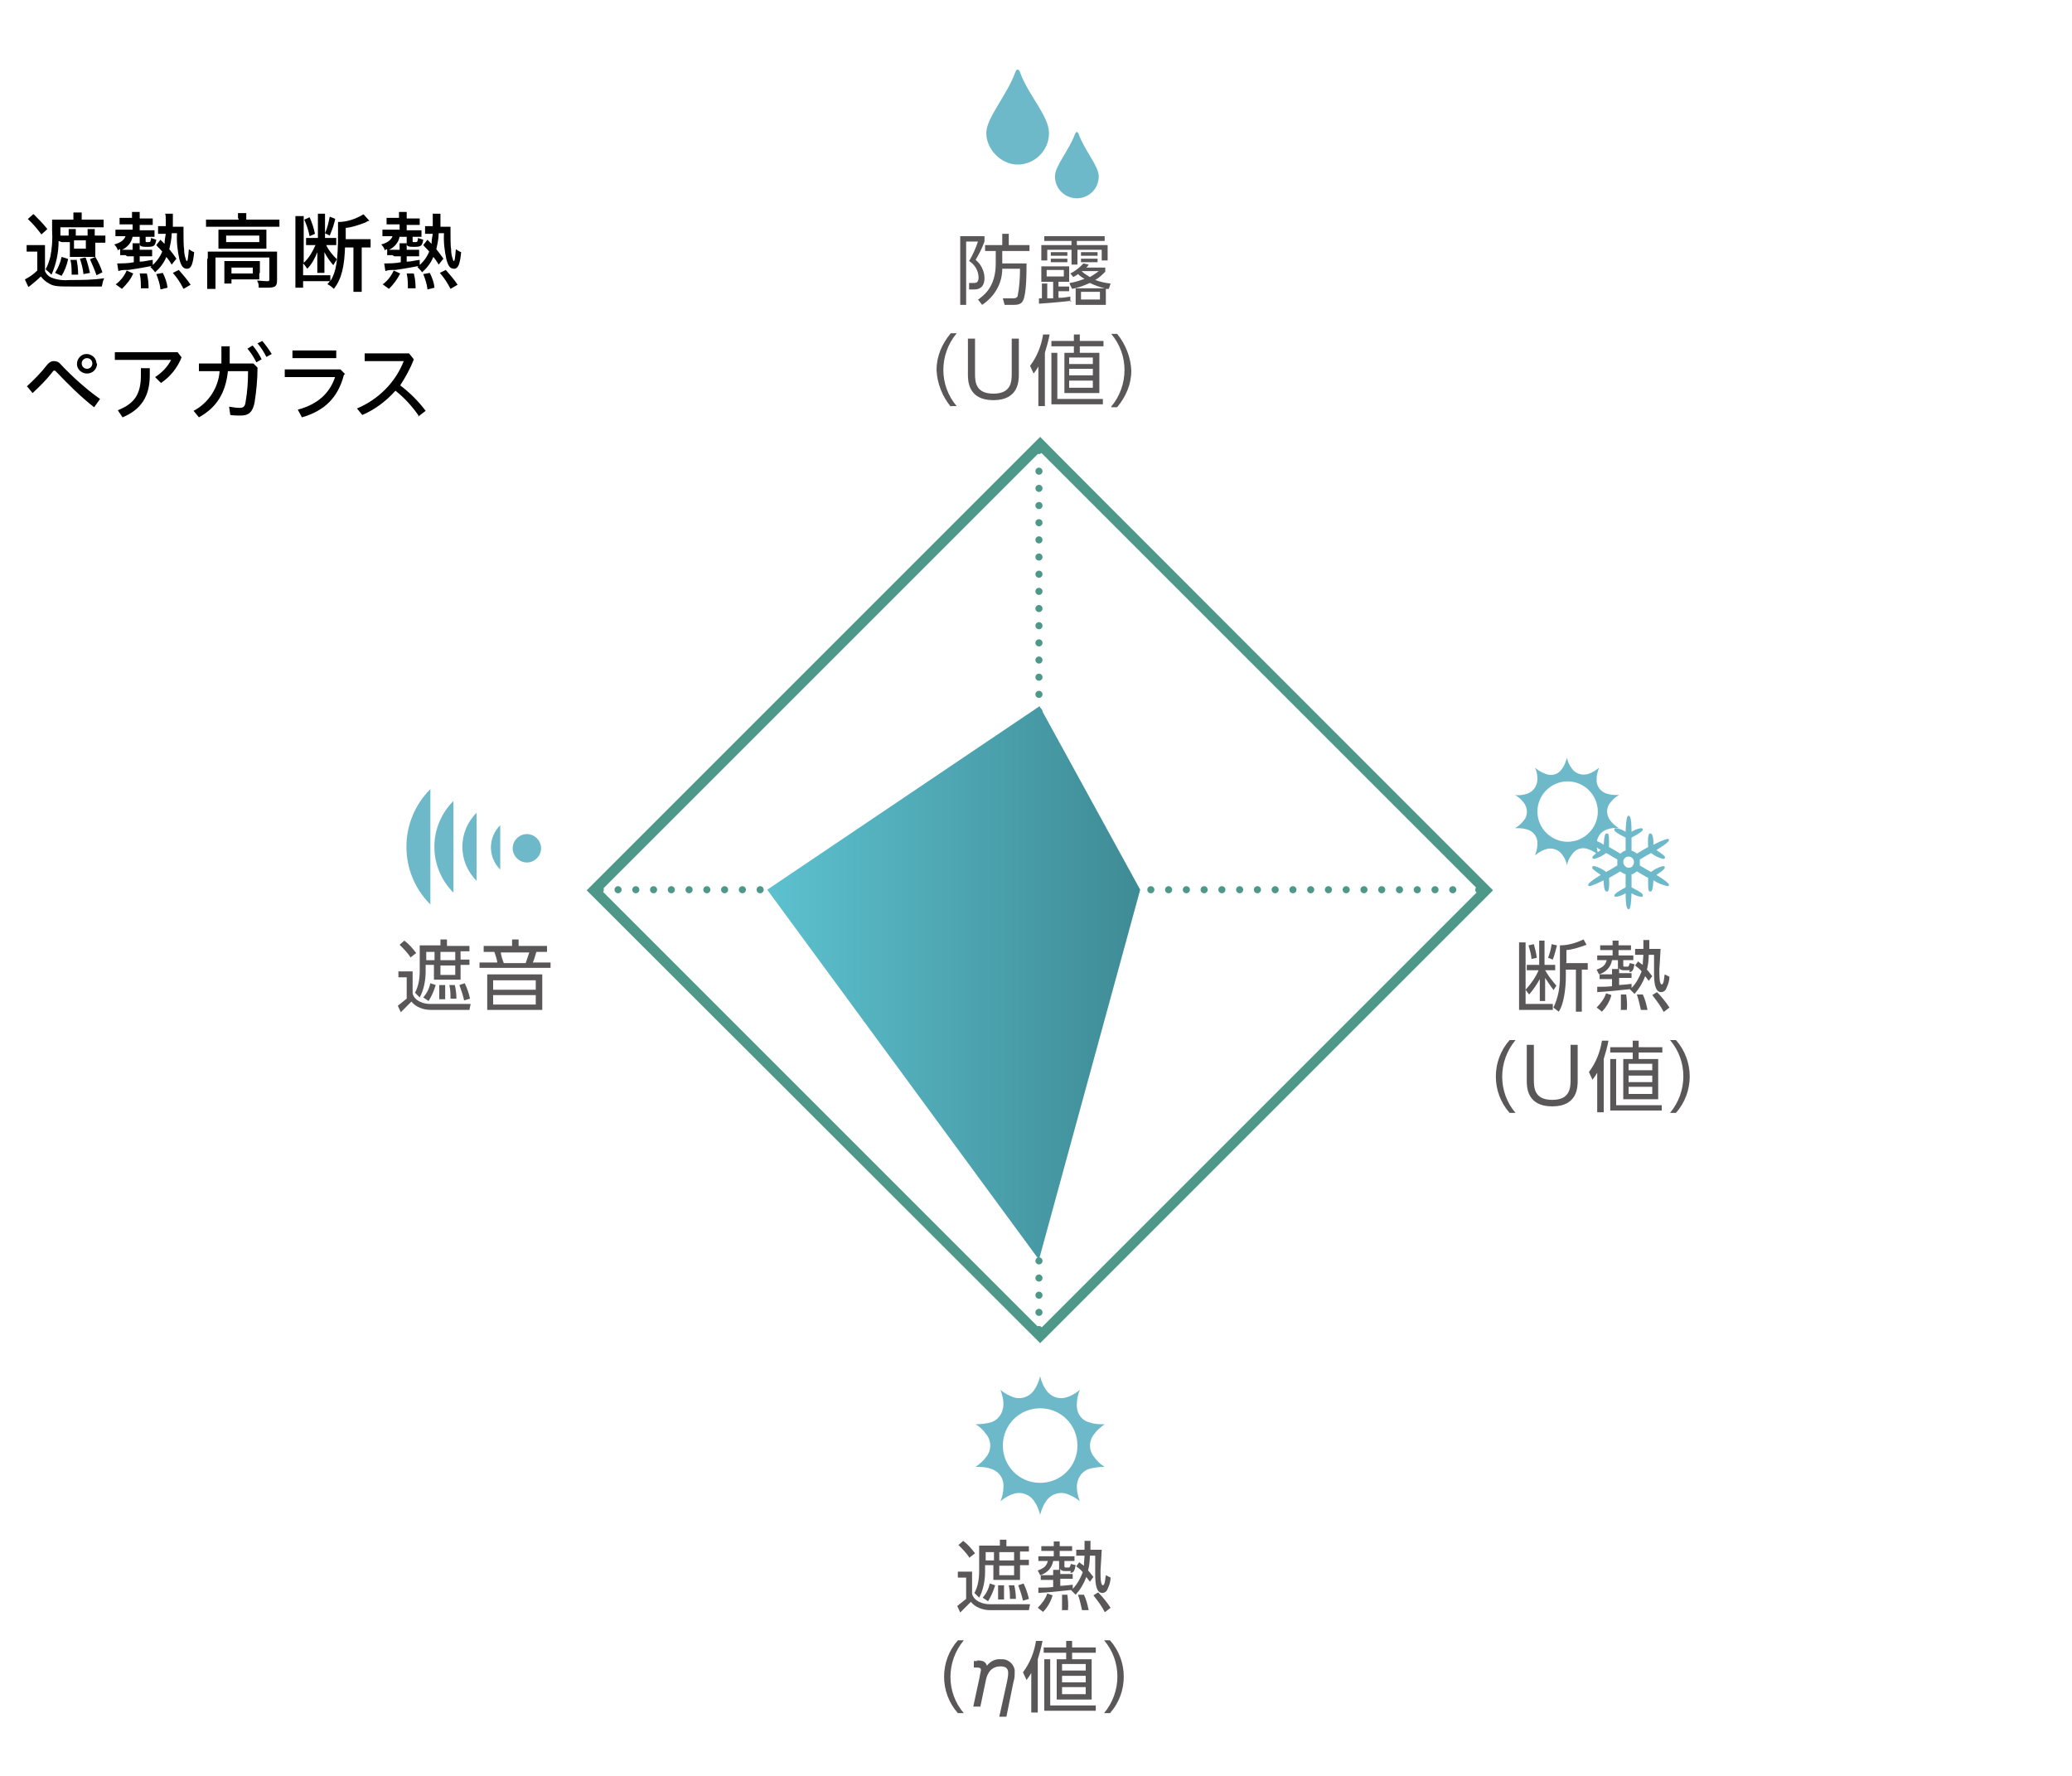 <?xml version="1.0" encoding="UTF-8"?>
<svg xmlns="http://www.w3.org/2000/svg" xmlns:xlink="http://www.w3.org/1999/xlink" version="1.1" viewBox="0 0 350 300">
  <defs>
    <style>
      .cls-1, .cls-2, .cls-3, .cls-4, .cls-5 {
        fill: none;
      }

      .cls-2, .cls-3, .cls-4, .cls-5 {
        stroke: #4d9888;
        stroke-linecap: round;
        stroke-linejoin: round;
      }

      .cls-2, .cls-5 {
        stroke-width: 1.2px;
      }

      .cls-3, .cls-4 {
        stroke-width: 1.2px;
      }

      .cls-4 {
        stroke-dasharray: 0 2.9;
      }

      .cls-6 {
        fill: #6eb9c9;
      }

      .cls-7 {
        fill: #595757;
      }

      .cls-8 {
        fill: #4d9888;
      }

      .cls-9 {
        fill: url(#_名称未設定グラデーション);
      }

      .cls-5 {
        stroke-dasharray: 0 3;
      }
    </style>
    <linearGradient id="_名称未設定グラデーション" data-name="名称未設定グラデーション" x1="129.6" y1="135.9" x2="192.6" y2="135.9" gradientTransform="translate(0 302) scale(1 -1)" gradientUnits="userSpaceOnUse">
      <stop offset="0" stop-color="#5dc1cf"/>
      <stop offset="1" stop-color="#3e8b95"/>
    </linearGradient>
  </defs>
  <!-- Generator: Adobe Illustrator 28.7.1, SVG Export Plug-In . SVG Version: 1.2.0 Build 142)  -->
  <g>
    <g id="_レイヤー_1" data-name="レイヤー_1">
      <g id="_レイヤー_2" data-name="レイヤー_2">
        <g id="layout">
          <path class="cls-8" d="M175.7,76.3l74.1,74.1-74.1,74.1-74.1-74.1,74.1-74.1M175.7,73.8l-76.6,76.6,76.6,76.5,76.5-76.5s-76.5-76.5-76.5-76.6Z"/>
          <line class="cls-2" x1="101.4" y1="150.3" x2="101.4" y2="150.3"/>
          <line class="cls-5" x1="104.4" y1="150.3" x2="248.3" y2="150.3"/>
          <line class="cls-2" x1="249.8" y1="150.3" x2="249.8" y2="150.3"/>
          <line class="cls-3" x1="175.5" y1="224.6" x2="175.5" y2="224.6"/>
          <line class="cls-4" x1="175.5" y1="221.7" x2="175.5" y2="77.6"/>
          <line class="cls-3" x1="175.5" y1="76.1" x2="175.5" y2="76.1"/>
          <polygon class="cls-9" points="129.6 150.3 175.6 119.3 192.6 150.3 175.5 212.8 129.6 150.3"/>
          <path class="cls-6" d="M171.9,27.8c2.9,0,5.3-2.4,5.3-5.3s-3.5-6.4-4.9-10.3c-.2-.6-.6-.6-.8,0-1.4,3.9-4.9,7.7-4.9,10.3s2.4,5.3,5.3,5.3h0"/>
          <path class="cls-6" d="M181.9,33.5c2.1,0,3.7-1.7,3.7-3.7,0-1.8-2.5-4.5-3.4-7.2-.2-.4-.4-.4-.6,0-1,2.8-3.4,5.4-3.4,7.2,0,2.1,1.7,3.7,3.7,3.7"/>
          <path class="cls-7" d="M166.3,39.9v.9c-.4,1.1-.9,2.1-1.5,3.1.9.7,1.5,1.9,1.5,3.1,0,1.1-.5,1.9-1.7,1.9h-.9v-1.1c-.1,0,.9,0,.9,0,.6,0,.7-.5.7-.9,0-1.1-.6-2.2-1.6-2.8.6-1,1.1-2.1,1.5-3.3h-2v10.7h-1v-11.6h4.2ZM165.1,50.7c1.1-.8,3.1-2.2,3.1-6.2v-2.1h-1.8v-1h2.9v-1.9h1.1v1.9h3.5v1h-4.6v2.1h4.1c0,1.4,0,5.2-.6,6.3-.3.7-1.2.7-1.6.7h-1.5l-.3-1.1h1.8c.3,0,.6-.1.7-.4.3-1.5.4-3.1.4-4.6h-3c0,2.5-1.3,4.7-3.4,6.1l-.7-.9Z"/>
          <path class="cls-7" d="M181,50.8c-.9.1-2.4.3-5.5.5v-.9s.4,0,.5,0v-2.5h.9v2.5c.1,0,.2,0,1,0v-2.8h-2v-2.6h4.7v2.6h-1.8v.8h1.8v.8h-1.8v1.1c.8,0,.8,0,2-.2v.9ZM186.6,39.9v.8h-4.7v.7h5.2v2.6h-1v-1.8h-4.1v2.5h-1v-2.5h-4.1v1.8h-1v-2.6h5.1v-.7h-4.6v-.8h10.3ZM179.7,45.6h-2.9v1.1h2.9v-1.1ZM180.3,42.6v.6h-2.8v-.6h2.8ZM180.3,43.7v.6h-2.8v-.6h2.8ZM180.7,47.8c.8-.1,1.7-.4,2.5-.7-.4-.2-.8-.5-1.1-.8-.2.2-.5.3-.8.5l-.5-.6c.8-.4,1.6-1,2.2-1.7l.9.2c-.1.2-.2.3-.4.5h3.2v.7c-.5.5-1,1-1.7,1.4.8.3,1.7.5,2.6.6l-.3.9c-.3,0-.3,0-.5,0v2.7h-5.1v-2.8h4.9c-.8-.2-1.7-.5-2.5-.9-.9.4-1.9.8-3,1l-.4-.8ZM185.8,49.3h-3.2v1.3h3.2v-1.3ZM185.4,42.6v.6h-2.8v-.6h2.8ZM185.4,43.7v.6h-2.8v-.6h2.8ZM182.7,45.8h0c.4.4.9.7,1.4,1,.5-.3,1-.6,1.5-1h-2.8Z"/>
          <path class="cls-7" d="M160.6,68.7c-1.4-1.7-2.3-3.9-2.4-6.2,0-2.3.9-4.4,2.4-6.2h1c-3,3.6-3,8.8,0,12.3h-1Z"/>
          <path class="cls-7" d="M172.1,57.2v6c0,1.1,0,4.4-4.3,4.4s-4.3-3.3-4.3-4.4v-6h1.2v5.9c0,1.4.1,3.4,3.1,3.4s3.1-2,3.1-3.4v-5.9h1.2Z"/>
          <path class="cls-7" d="M176.4,68.6h-1v-6.7c-.2.4-.5.8-.8,1.2l-.6-1.3c1.2-1.6,1.9-3.4,2.2-5.3h1.1c-.2,1.1-.5,2.1-.8,3.1v9ZM182.4,56.5v1.1h4v.9h-4v1.1h3.3v6.8h-5.9v-6.8h1.6v-1.1h-3.8v-.9h3.8v-1.1h1ZM186.3,68.3h-8.7v-8.7h1v7.8h7.7v.9ZM184.6,60.4h-4v1.1h4v-1.1ZM184.6,62.3h-4v1.1h4v-1.1ZM184.6,64.3h-4v1.2h4v-1.2Z"/>
          <path class="cls-7" d="M187.7,68.7c3-3.6,3-8.8,0-12.3h1c1.4,1.7,2.3,3.9,2.4,6.2,0,2.3-.9,4.4-2.4,6.2h-1Z"/>
          <path class="cls-7" d="M164.2,265.3v3.9c.1.6.6,1.1,1.2,1.4.6.3,1.2.4,1.8.4h6.8l-.2,1h-6.6c-1.2,0-2.5-.5-3.2-1.4-.6.6-1.2,1.2-1.8,1.8l-.5-1.1c.5-.4,1-.8,1.5-1.2v-3.6h-1.4v-1h2.4ZM163.8,263.2c-.5-.8-1.2-1.5-1.9-2.2l.8-.7c.8.6,1.4,1.3,2,2.1l-.9.7ZM170,260.2v1h3.8v.9h-1.5v1.4h1.5v.9h-1.5v2.5h-4.5v-2.5h-1.4v1.1c0,1.5-.3,3.1-1,4.4l-.8-.8c.6-1.1.8-2.4.8-3.7v-4.3h3.5v-1h1.1ZM168.1,267.8c-.3,1-.7,1.9-1.2,2.7l-.9-.6c.6-.7,1-1.5,1.2-2.4l.9.3ZM167.9,262.2h-1.4v1.4h1.4v-1.4ZM169.6,267.8c0,.6,0,1.2,0,1.7,0,.2,0,.5,0,.7h-1c0-.4,0-.8,0-1.4s0-.7,0-1h1ZM171.3,262.2h-2.5v1.4h2.5v-1.4ZM171.3,264.5h-2.5v1.6h2.5v-1.6ZM171.3,267.7c.2.8.3,1.6.3,2.4h-1c0-.7,0-1.5-.2-2.3h.9ZM172.9,267.5c.4.8.7,1.7.9,2.6l-1,.3c-.2-.9-.5-1.8-.8-2.6l.9-.3Z"/>
          <path class="cls-7" d="M176.2,272.3l-.9-.7c.7-.7,1.3-1.5,1.6-2.4l.9.3c-.3,1.1-.9,2.1-1.7,2.9ZM180.9,265.4h-1.1c-.3,0-.6-.1-.7-.4v.9h2.1v.8h-2.1v1.2c1.2-.1,1.5-.1,2.1-.2v.7c.8-.8,1.3-1.8,1.7-2.8-.3-.4-.7-.7-1.1-1l.5-.7c.2.2.4.3.8.6,0-.2,0-.7.1-1.7h-1.4v-1h1.4c0-.5,0-.7,0-1.5h1c0,.9,0,1.2,0,1.5h1.9c0,.5-.2,3.3-.2,3.4s0,.4,0,.6c0,.5,0,2,.4,2s.4-1.4.5-1.7l.8.4c0,.6-.2,1.3-.5,1.9-.1.4-.5.7-.9.7-.9,0-1.2-1.2-1.2-3.1s0-2.7,0-3.2h-.9c0,.8-.1,1.7-.3,2.5.4.4.6.8.9,1.1l-.6.8c-.2-.3-.4-.5-.6-.8-.4,1.1-1,2.1-1.8,3l-.8-.8h0c-1.8.2-3.7.4-5.5.5v-.9c.8,0,1.7,0,2.5-.1v-1.2h-2.1v-.8h2.1v-.9h1c0-.1,0-.2,0-.3v-1.2h-1c-.2,1.2-1.1,2.1-2.2,2.4l-.4-.8c1.1-.4,1.5-.8,1.7-1.6h-1.6v-.8h2.6v-.9h-2.1v-.8h2.1v-.8h1v.8h2.1v.8h-2.1v.9h2.5v.8h-1.7v.8c0,.2,0,.3.2.3h.5c.2,0,.2,0,.4-.6l.8.2c-.2,1.1-.4,1.3-.9,1.3h0ZM179.4,272.1c0-.3,0-.8,0-1.3s0-1,0-1.4h.9c.1.8.2,1.7.1,2.6h-1.1ZM182.8,272.1c-.2-.9-.4-1.8-.7-2.7h1c.4.8.6,1.7.8,2.6h-1.1ZM186.6,272.3c-.5-1-1.2-1.9-1.9-2.8l.8-.5c.8.8,1.5,1.7,2.1,2.6l-.9.7Z"/>
          <path class="cls-7" d="M161.8,289.4c-3.1-3.5-3.1-8.8,0-12.3h1c-3,3.6-3,8.8,0,12.3h-1Z"/>
          <path class="cls-7" d="M165,280.5c.6,0,1.5,0,1.7.9.6-.8,1.5-1.2,2.4-1.1,1.1-.1,2.1.7,2.3,1.8,0,0,0,.2,0,.3,0,.6,0,1.1-.2,1.7l-1.2,5.9h-1.2l1.3-5.9c.1-.5.2-1,.2-1.5,0-.9-.6-1.1-1.3-1.1-2,0-2.4,1.9-2.5,2.5l-.9,4.3h-1.2l1.1-5.1c0-.2.2-.9.2-1.1,0-.4-.4-.4-.7-.4h-.5v-1.1h.6Z"/>
          <path class="cls-7" d="M175.2,289.3h-1v-6.7c-.2.4-.5.8-.8,1.2l-.6-1.3c1.2-1.6,1.9-3.4,2.2-5.3h1.1c-.2,1.1-.5,2.1-.8,3.1v9ZM181.1,277.2v1.1h4v.9h-4v1.1h3.3v6.8h-5.9v-6.8h1.6v-1.1h-3.8v-.9h3.8v-1.1h1ZM185.1,289h-8.7v-8.7h1v7.8h7.7v.9ZM183.4,281.1h-4v1.1h4v-1.1ZM183.4,283.1h-4v1.1h4v-1.1ZM183.4,285h-4v1.2h4v-1.2Z"/>
          <path class="cls-7" d="M186.5,289.4c3-3.6,3-8.8,0-12.3h1c3.1,3.5,3.1,8.8,0,12.3h-1Z"/>
          <path class="cls-6" d="M91.4,143.3c0,1.3-1.1,2.4-2.4,2.4-1.3,0-2.4-1.1-2.4-2.4,0-1.3,1.1-2.4,2.4-2.4h0c1.3,0,2.4,1.1,2.4,2.4"/>
          <path class="cls-6" d="M72.7,152.8c-5.4-5.4-5.4-14.1,0-19.5,0,0,0,0,0,0"/>
          <path class="cls-6" d="M76.6,150.8c-4.3-4.3-4.3-11.2,0-15.5,0,0,0,0,0,0"/>
          <path class="cls-6" d="M80.5,148.8c-3.2-3.2-3.2-8.3,0-11.5"/>
          <path class="cls-6" d="M84.5,146.9c-2.1-2.1-2.1-5.4,0-7.5h0"/>
          <path class="cls-7" d="M257.7,159.2v10.4h4.6v1h-5.7v-11.4h1ZM262.4,167.2c-.5-.6-.9-1.3-1.4-2v3.9h-.9v-3.7c-.5.9-1.1,1.8-1.8,2.6l-.6-.8c.9-1,1.7-2.1,2.2-3.3h-2v-.9h2.1v-4.1h.9v4.1h1.8v.9h-1.7c.5.9,1.2,1.8,1.9,2.6l-.5.8ZM258.7,162.1c0-.8-.3-1.6-.5-2.4l.9-.2c.2.8.4,1.5.5,2.3l-.9.2ZM261.5,161.8c.3-.8.5-1.5.6-2.3l.9.2c-.2.8-.4,1.6-.7,2.4l-.8-.3ZM264.5,162.7h3.7v1.1h-1v7.1h-1v-7.1h-1.7v1.2c0,1.8-.3,4.6-1.2,5.9l-.9-.7c.8-1.6,1.1-3.4,1.1-5.1v-5.4c1.4,0,2.7-.4,4-1l.5.9c-1.1.4-2.3.8-3.4.9v2.1Z"/>
          <path class="cls-7" d="M270.6,170.9l-.9-.7c.7-.7,1.3-1.5,1.6-2.4l.9.3c-.3,1.1-.9,2.1-1.7,2.9ZM275.3,163.9h-1.1c-.3,0-.6-.1-.7-.4v.9h2.1v.8h-2.1v1.2c1.2-.1,1.5-.1,2.1-.2v.7c.8-.8,1.3-1.8,1.7-2.8-.3-.4-.7-.7-1.1-1l.5-.7c.2.2.4.3.8.6,0-.2,0-.7.1-1.7h-1.4v-1h1.4c0-.5,0-.7,0-1.5h1c0,.9,0,1.2,0,1.5h1.9c0,.5-.2,3.3-.2,3.4s0,.4,0,.6c0,.5,0,2,.4,2s.4-1.4.5-1.7l.8.4c0,.6-.2,1.3-.5,1.9-.1.4-.5.7-.9.7-.9,0-1.2-1.2-1.2-3.1s0-2.7,0-3.2h-.9c0,.8-.1,1.7-.3,2.5.4.4.6.8.9,1.1l-.6.8c-.2-.3-.4-.5-.6-.8-.4,1.1-1,2.1-1.8,3l-.8-.8h0c-1.8.2-3.7.4-5.5.5v-.9c.8,0,1.7,0,2.5-.1v-1.2h-2.1v-.8h2.1v-.9h1c0-.1,0-.2,0-.3v-1.2h-1c-.2,1.2-1.1,2.1-2.2,2.4l-.4-.8c1.1-.4,1.5-.8,1.7-1.6h-1.6v-.8h2.6v-.9h-2.1v-.8h2.1v-.8h1v.8h2.1v.8h-2.1v.9h2.5v.8h-1.7v.8c0,.2,0,.3.2.3h.5c.2,0,.2,0,.4-.6l.8.2c-.2,1.1-.4,1.3-.9,1.3h0ZM273.8,170.7c0-.3,0-.8,0-1.3s0-1,0-1.4h.9c.1.8.2,1.7.1,2.6h-1.1ZM277.2,170.7c-.2-.9-.4-1.8-.7-2.7h1c.4.8.6,1.7.8,2.6h-1.1ZM281,170.9c-.5-1-1.2-1.9-1.9-2.8l.8-.5c.8.8,1.5,1.7,2.1,2.6l-.9.7Z"/>
          <path class="cls-7" d="M255,188c-3.1-3.5-3.1-8.8,0-12.3h1c-3,3.6-3,8.8,0,12.3h-1Z"/>
          <path class="cls-7" d="M266.5,176.5v6c0,1.1,0,4.4-4.3,4.4s-4.3-3.3-4.3-4.4v-6h1.2v5.9c0,1.4.1,3.4,3.1,3.4s3.1-2,3.1-3.4v-5.9h1.2Z"/>
          <path class="cls-7" d="M270.8,187.9h-1v-6.7c-.2.4-.5.8-.8,1.2l-.6-1.3c1.2-1.6,1.9-3.4,2.2-5.3h1.1c-.2,1.1-.5,2.1-.8,3.1v9ZM276.8,175.8v1.1h4v.9h-4v1.1h3.3v6.8h-5.9v-6.8h1.6v-1.1h-3.8v-.9h3.8v-1.1h1ZM280.7,187.6h-8.7v-8.7h1v7.8h7.7v.9ZM279.1,179.7h-4v1.1h4v-1.1ZM279.1,181.7h-4v1.1h4v-1.1ZM279.1,183.6h-4v1.2h4v-1.2Z"/>
          <path class="cls-7" d="M282.1,188c3-3.6,3-8.8,0-12.3h1c3.1,3.5,3.1,8.8,0,12.3h-1Z"/>
          <path class="cls-7" d="M69.7,163.9v3.9c.1.6.6,1.1,1.2,1.4.6.3,1.2.4,1.8.4h6.8l-.2,1h-6.6c-1.2,0-2.5-.5-3.2-1.4-.6.6-1.2,1.2-1.8,1.8l-.5-1.1c.5-.4,1-.8,1.5-1.2v-3.6h-1.4v-1h2.4ZM69.4,161.8c-.5-.8-1.2-1.5-1.9-2.2l.8-.7c.8.6,1.4,1.3,2,2.1l-.9.7ZM75.5,158.8v1h3.8v.9h-1.5v1.4h1.5v.9h-1.5v2.5h-4.5v-2.5h-1.4v1.1c0,1.5-.3,3.1-1,4.4l-.8-.8c.6-1.1.8-2.4.8-3.7v-4.3h3.5v-1h1.1ZM73.6,166.4c-.3,1-.7,1.9-1.2,2.7l-.9-.6c.6-.7,1-1.5,1.2-2.4l.9.3ZM73.4,160.8h-1.4v1.4h1.4v-1.4ZM75.2,166.4c0,.6,0,1.2,0,1.7,0,.2,0,.5,0,.7h-1c0-.4,0-.8,0-1.4s0-.7,0-1h1ZM76.9,160.8h-2.5v1.4h2.5v-1.4ZM76.9,163.1h-2.5v1.6h2.5v-1.6ZM76.8,166.3c.2.8.3,1.6.3,2.4h-1c0-.7,0-1.5-.2-2.3h.9ZM78.5,166.1c.4.8.7,1.7.9,2.6l-1,.3c-.2-.9-.5-1.8-.8-2.6l.9-.3Z"/>
          <path class="cls-7" d="M81.7,160.8v-1h4.8v-1.1h1.1v1.1h4.8v1h-1.8c-.2.7-.3,1.1-.6,1.8h3v.9h-12v-.9h3c0-.3-.3-1.3-.5-1.8h-1.8ZM91.6,170.6h-9.3v-6h9.3v6ZM90.5,165.6h-7.2v1.6h7.2v-1.6ZM90.5,168.1h-7.2v1.6h7.2v-1.6ZM88.8,162.7c.2-.6.4-1.2.6-1.8h-4.8c0,.4.3,1.3.5,1.8h3.8Z"/>
          <path d="M4.5,41.4c.4,0,.7,0,1.1,0h.9c.4,0,.7,0,1.1,0,0,.5,0,1,0,1.5v2.9c.2.5.6.9,1.1,1.1,1,.4,2.1.5,3.2.4,1.9,0,3.8,0,5.7-.3-.2.4-.3.9-.4,1.4-1.4,0-3.3,0-4.9,0-2.4,0-3.2,0-4-.5-.6-.3-1-.7-1.4-1.2-.5.5-1.1,1-1.6,1.4-.2.2-.3.2-.5.4l-.6-1.3c.8-.4,1.5-.9,2.1-1.5v-3.2h-.8c-.3,0-.7,0-1,0v-1.3ZM5.7,36.2c.8.8,1.6,1.6,2.3,2.5l-1,.9c-.7-.9-1.4-1.8-2.3-2.6l.9-.8ZM9.9,40.7c0,2-.4,3.9-1.2,5.7-.3-.3-.6-.6-1-.9.4-.7.6-1.4.8-2.1.3-1.5.4-3,.3-4.5,0-.6,0-1.2,0-1.8.5,0,.9,0,1.4,0h2.2v-.2c0-.3,0-.6,0-1h1.4c0,.3,0,.6,0,1v.2h2.4c.4,0,.9,0,1.3,0v1.3c-.4,0-.7,0-1.1,0h-6.2v.9c0,.2,0,.3,0,.5h1.4v-.4c0-.2,0-.5,0-.7h1.2c0,.2,0,.5,0,.7v.4h2v-.4c0-.2,0-.5,0-.7h1.2c0,.2,0,.5,0,.7v.4h.7c.4,0,.7,0,1.1,0v1.2c-.3,0-.7,0-1,0h-.7v1.3c0,.4,0,.8,0,1.1,0,0-.2,0-.4,0h-2.8c-.4,0-.7,0-1.1,0,0-.4,0-.8,0-1.2v-1.3h-1.4ZM11.5,43.8c-.2,1-.6,2-1.1,2.8l-1.1-.5c.5-.8.9-1.7,1.1-2.7l1,.3ZM12.9,43.7c.2.9.3,1.8.3,2.7h-1.1c0,0,0,0,0,0,0-.8,0-1.7-.2-2.5h1ZM12.5,42h2v-1.4h-2v1.4ZM14.5,43.6c.3.8.5,1.7.7,2.5l-1.1.2c-.1-.9-.3-1.7-.6-2.6l.9-.2ZM16.1,43.4c.5.8.9,1.7,1.2,2.6l-1,.5c-.3-.9-.7-1.8-1.1-2.7l.9-.4Z"/>
          <path d="M21.2,43.1c-.3,0-.6,0-.9,0v-1c-.1,0-.2,0-.4.2-.1-.4-.3-.7-.6-1,1.1-.3,1.7-.8,1.9-1.4h-.7c-.3,0-.7,0-1,0v-1.1c.4,0,.7,0,1.1,0h1.8v-.9h-1.2c-.3,0-.7,0-1,0v-1.1c.3,0,.7,0,1,0h1.1v-.2c0,0,0-.2,0-.3,0-.3,0-.4,0-.5h1.3c0,.3,0,.5,0,.8v.3h1.1c.4,0,.7,0,1.1,0v1.1c-.2,0-.7,0-1,0h-1.2v.9h1.4c.4,0,.8,0,1.1,0v1.1c-.3,0-.7,0-1,0h-.5v.7c0,.2,0,.2.3.2.5,0,.5,0,.6-.5v-.2c.3.1.6.2.9.3-.2,1.1-.4,1.2-1.6,1.2s-1.2-.2-1.2-.7v-1h-1.2c-.2,1-.9,1.8-1.8,2.2.2,0,.5,0,.7,0h1.1v-.2c0-.3,0-.6,0-.9h1.2c0,.3,0,.6,0,.9v.2h1.2c.3,0,.6,0,.9,0v1.1c-.3,0-.6,0-.9,0h-1.2v.9c.8,0,1.3-.2,2.2-.3v1c-1.1.2-2,.4-4.1.7-.2,0-.4,0-.5,0-.6,0-1,.1-1.2.2l-.2-1.3h.1c0,0,.2,0,.3,0,.3,0,1.5,0,2.4-.2v-1h-1.1ZM19.6,48c.8-.6,1.4-1.4,1.8-2.3l1.1.5c-.4,1-1.1,1.8-1.9,2.6l-1.1-.8ZM23.8,48.8c0-.9,0-1.7-.2-2.6h1.2c.2.7.3,1.6.3,2.5h-1.3ZM29.8,38.3c.4,0,.8,0,1.2,0,0,.4,0,.9,0,1.3,0,.4,0,2.1.1,2.5,0,.6.1,1.2.3,1.7,0,.1,0,.2.2.3.1,0,.2-.7.3-2,.3.2.6.4.9.5-.2,2-.5,2.8-1.2,2.8s-1-.5-1.3-1.6c-.3-1.4-.5-2.9-.4-4.4h-.9c0,.9-.2,1.8-.4,2.7.4.5.8,1,1.2,1.6l-.8,1c-.4-.7-.6-.9-.9-1.3-.4,1-1.1,1.9-1.9,2.6-.2-.3-.5-.6-.8-.9.9-.7,1.6-1.6,2-2.6-.3-.4-.7-.7-1-1.1l.7-.9c.4.4.4.4.7.7,0-.6.1-1.1.2-1.7h-.4c-.3,0-.6,0-.9,0v-1.3c.3,0,.6,0,.9,0h.4c0-.6,0-1,0-1,0-.4,0-.8-.1-1.1h1.3c0,.4,0,.8,0,1.2,0,.1,0,.2,0,1h.9ZM27.1,48.8c-.1-.9-.4-1.7-.7-2.5l1.1-.2c.4.8.7,1.6.8,2.5l-1.2.3ZM31,48.8c-.5-1-1.1-1.9-1.8-2.7l1-.5c.7.8,1.4,1.6,2,2.5l-1.2.7Z"/>
          <path d="M40.2,36.9c0-.3,0-.6,0-.9h1.4c0,.3,0,.6,0,.9v.2h4.2c.5,0,1,0,1.4,0v1.2c-.5,0-1,0-1.4,0h-9.6c-.5,0-1,0-1.4,0v-1.2c.5,0,1,0,1.5,0h4v-.2ZM35.1,43.8c0-.4,0-1,0-1.3.5,0,1,0,1.4,0h8.9c.5,0,.9,0,1.4,0,0,.4,0,.8,0,1.2v3.6c0,1.1-.3,1.3-1.7,1.3s-.6,0-.7,0q-.4,0-.7,0c0-.4,0-.8-.3-1.2.6,0,1.2.1,1.7.1.3,0,.4,0,.4-.3v-3.7h-9.1v3.8c0,.5,0,1,0,1.5h-1.4c0-.5,0-1,0-1.5v-3.7ZM36.9,39.8c0-.3,0-.7,0-1,.5,0,.9,0,1.4,0h5.5c.4,0,.8,0,1.2,0,0,.4,0,.6,0,1v1.1c0,.4,0,.7,0,1.1-.4,0-.9,0-1.3,0h-5.5c-.4,0-.9,0-1.3,0,0-.4,0-.7,0-1.1v-1.1ZM43.8,46.2c0,.3,0,.6,0,1-.2,0-.8,0-1.2,0h-3.5v.7h-1.2c0-.4,0-.8,0-1.2v-1.6c0-.3,0-.6,0-1,.4,0,.8,0,1.1,0h3.7c.5,0,.9,0,1.2,0,0,.3,0,.6,0,.9v1.1ZM38.2,40.9h5.6v-1.1h-5.6v1.1ZM39.1,46.2h3.6v-1h-3.6v1Z"/>
          <path d="M58.3,41.3c-.1,3.8-.6,5.8-1.9,7.5-.3-.3-.7-.6-1.1-.8.1-.1.3-.3.4-.5-.4,0-.7,0-1.3,0h-3.2v1.1h-1.3c0-.5,0-1,0-1.5v-9.1c0-.5,0-1,0-1.5h1.4c0,.4,0,.8,0,1.2v6.7c.9-.8,1.5-1.9,2-3h-.7c-.3,0-.6,0-.9,0v-1.2c.3,0,.6,0,1,0h1v-2.9c0-.4,0-.8,0-1.2h1.2c0,.4,0,.8,0,1.2v2.9h1c.3,0,.6,0,.9,0v1.2c-.3,0-.7,0-1,0h-.7c.4.9,1.1,1.7,1.8,2.4-.2.3-.4.7-.6,1-.6-.7-1.1-1.4-1.5-2.2,0,.3,0,.5,0,.6,0,.5,0,.5,0,.6v1.3c0,.3,0,.7,0,1h-1.2c0-.3,0-.7,0-1v-1.2c0-.3,0-.9,0-1.3-.4,1-.9,2-1.7,2.8-.2-.3-.4-.6-.7-.9v2h3.2c.6,0,1.1,0,1.4,0v1c1-1.6,1.3-3.5,1.3-8.1,0-.6,0-1.3,0-1.9,1.5,0,3-.5,4.3-1.3l1,1.1c-.2,0-.4.1-.7.3-1.1.4-2.2.8-3.3.9v1.9h3c.4,0,.8,0,1.2,0v1.4c-.4,0-.8,0-1.2,0h-.3v6c0,.5,0,1,0,1.5h-1.4c0-.5,0-1,0-1.5v-6h-1.6ZM52.3,36.7c.4.9.7,1.8.9,2.8l-.9.4c-.2-1-.5-1.9-.9-2.8l.9-.4ZM56.6,37c0,.2-.1.5-.1.5-.2.8-.5,1.6-.8,2.3l-.8-.4c.4-.9.6-1.8.8-2.8l1,.4Z"/>
          <path d="M66.3,43.1c-.3,0-.6,0-.9,0v-1c-.1,0-.2,0-.4.2-.1-.4-.3-.7-.6-1,1.1-.3,1.7-.8,1.9-1.4h-.7c-.3,0-.7,0-1,0v-1.1c.4,0,.7,0,1.1,0h1.8v-.9h-1.2c-.3,0-.7,0-1,0v-1.1c.3,0,.7,0,1,0h1.1v-.2c0,0,0-.2,0-.3,0-.3,0-.4,0-.5h1.3c0,.3,0,.5,0,.8v.3h1.1c.4,0,.7,0,1.1,0v1.1c-.2,0-.7,0-1,0h-1.2v.9h1.4c.4,0,.8,0,1.1,0v1.1c-.3,0-.7,0-1,0h-.5v.7c0,.2,0,.2.3.2.5,0,.5,0,.6-.5v-.2c.3.1.6.2.9.3-.2,1.1-.4,1.2-1.6,1.2s-1.2-.2-1.2-.7v-1h-1.2c-.2,1-.9,1.8-1.8,2.2.2,0,.5,0,.7,0h1.1v-.2c0-.3,0-.6,0-.9h1.2c0,.3,0,.6,0,.9v.2h1.2c.3,0,.6,0,.9,0v1.1c-.3,0-.6,0-.9,0h-1.2v.9c.8,0,1.3-.2,2.2-.3v1c-1.1.2-2,.4-4.1.7-.2,0-.4,0-.5,0-.6,0-1,.1-1.2.2l-.2-1.3h.1c0,0,.2,0,.3,0,.3,0,1.5,0,2.4-.2v-1h-1.1ZM64.7,48c.8-.6,1.4-1.4,1.8-2.3l1.1.5c-.5,1-1.1,1.8-1.9,2.6l-1.1-.8ZM68.9,48.8c0-.9,0-1.7-.2-2.6h1.2c.2.7.3,1.6.3,2.5h-1.3ZM74.9,38.3c.4,0,.8,0,1.2,0,0,.4,0,.9,0,1.3,0,.4,0,2.1.1,2.5,0,.6.1,1.2.3,1.7,0,.1,0,.2.2.3.1,0,.2-.7.3-2,.3.2.6.4.9.5-.2,2-.5,2.8-1.2,2.8s-1-.5-1.3-1.6c-.3-1.4-.5-2.9-.4-4.4h-.9c0,.9-.2,1.8-.4,2.7.4.5.8,1,1.2,1.6l-.8,1c-.4-.7-.6-.9-.9-1.3-.4,1-1.1,1.9-1.9,2.6-.2-.3-.5-.6-.8-.9.9-.7,1.6-1.6,2-2.6-.3-.4-.7-.7-1-1.1l.7-.9c.4.4.4.4.7.7,0-.6.1-1.1.2-1.7h-.4c-.3,0-.6,0-.9,0v-1.3c.3,0,.6,0,.9,0h.4c0-.6,0-1,0-1,0-.4,0-.8,0-1.1h1.3c0,.4,0,.8,0,1.2,0,.1,0,.2,0,1h.9ZM72.2,48.8c-.1-.9-.4-1.7-.7-2.5l1.1-.2c.4.8.7,1.6.8,2.5l-1.2.3ZM76.1,48.8c-.5-1-1.1-1.9-1.8-2.7l1-.5c.7.8,1.4,1.6,2,2.5l-1.2.7Z"/>
          <path d="M4.5,65.3c1.2-1.1,2.4-2.3,3.4-3.6.3-.4.7-.7,1.2-.7.5,0,.9.2,1.2.6,2,2.1,4.2,4.1,6.6,5.8l-1,1.4c-2.3-1.8-4.4-3.9-6.4-6-.1-.1-.2-.2-.3-.2-.1,0-.3.1-.3.2-1,1.3-2.2,2.5-3.4,3.6l-.9-1.1ZM16.4,61.4c0,.9-.7,1.7-1.7,1.7,0,0,0,0,0,0-.9,0-1.7-.7-1.7-1.6,0-.9.7-1.7,1.6-1.7,0,0,0,0,0,0,.9,0,1.7.7,1.7,1.6,0,0,0,0,0,0ZM13.8,61.4c0,.5.4.9.9.9,0,0,0,0,0,0,.5,0,.9-.4.9-.9,0-.5-.4-.9-.9-.9h0c-.5,0-.9.4-.9.9,0,0,0,0,0,0h0Z"/>
          <path d="M30.7,60.3c-.7,1.8-1.9,3.3-3.5,4.4l-1-1c1.1-.7,2.1-1.7,2.7-2.9h-9.5v-1.3h10.6l.7.9ZM25.3,62.1v1.3c0,3.6-1.5,5.8-4.6,7.1l-.8-1.2c2.8-1.1,3.9-2.7,3.9-5.9v-1.2h1.5Z"/>
          <path d="M33.6,62.7v-1.3h3.8c0-.4,0-.8,0-1.3v-1.6h1.4v1.6c0,.4,0,.9,0,1.3h4l.7.7c0,2-.2,4-.5,5.9-.3,1.6-1,2.2-2.3,2.2-.6,0-1.2,0-1.8-.1l-.2-1.4c.6.1,1.2.2,1.8.2.6,0,.9-.2,1-1.1.3-1.7.4-3.4.4-5.1h-3.4c-.4,3.8-2,6.2-4.9,7.8l-.9-1.1c2.5-1.3,4.2-3.9,4.4-6.7h-3.7ZM42.7,58.4c.6.7,1.1,1.5,1.5,2.3l-.9.5c-.4-.8-.9-1.6-1.5-2.3l.8-.5ZM44.3,57.6c.6.7,1.1,1.4,1.6,2.2l-.9.5c-.4-.8-.9-1.6-1.5-2.3l.8-.4Z"/>
          <path d="M58.1,63.3c-1,3.9-3.3,6.1-7.1,7.2l-.7-1.3c3.4-.9,5.4-2.8,6.3-5.5h-8.5v-1.3h9.4l.8.8ZM56.8,59.2v1.3h-7.4v-1.3h7.4Z"/>
          <path d="M70.7,70.2c-1.1-1.6-2.4-3-3.9-4.2-1.6,1.8-3.5,3.2-5.6,4.1l-.9-1.1c3.6-1.5,6.5-4.4,7.9-8h-6.6v-1.3h7.5l.8,1c-.6,1.6-1.4,3-2.3,4.4,1.6,1.2,3.1,2.7,4.3,4.3l-1.3,1Z"/>
          <rect class="cls-1" width="350" height="300"/>
          <path class="cls-6" d="M184.8,246.1c-.9-1.1-.9-2.7,0-3.8.5-.7,1.1-1.2,1.8-1.7-.8,0-1.7,0-2.5-.3-1.4-.3-2.3-1.6-2.2-3.1,0-.8.2-1.7.5-2.4-.6.5-1.4,1-2.1,1.2-1.3.5-2.8,0-3.6-1.2-.5-.7-.8-1.5-1-2.3-.2.8-.5,1.6-1,2.3-.8,1.2-2.3,1.7-3.6,1.2-.8-.3-1.5-.7-2.1-1.2.3.8.5,1.6.5,2.4,0,1.4-.8,2.7-2.2,3.1-.8.2-1.6.3-2.5.3.7.4,1.3,1,1.8,1.7.9,1.1.9,2.7,0,3.8-.5.7-1.1,1.2-1.8,1.7.8,0,1.7,0,2.5.3,1.4.4,2.3,1.6,2.2,3.1,0,.8-.2,1.7-.5,2.4.6-.5,1.4-1,2.1-1.2,1.3-.5,2.8,0,3.6,1.2.5.7.8,1.5,1,2.3.2-.8.5-1.6,1-2.3.8-1.2,2.3-1.7,3.6-1.2.8.3,1.5.7,2.1,1.2-.3-.8-.5-1.6-.5-2.4,0-1.4.8-2.7,2.2-3.1.8-.2,1.6-.3,2.5-.3-.7-.4-1.3-1-1.8-1.7M175.7,250.5c-3.5,0-6.3-2.8-6.3-6.3,0-3.5,2.8-6.3,6.3-6.3,3.5,0,6.3,2.8,6.3,6.3h0c0,3.5-2.8,6.3-6.3,6.3h0"/>
          <g>
            <path class="cls-6" d="M279.8,147.8c1.2-.8,1.5-1.1,1.4-1.4,0,0-.2-.1-.3-.1-.7.2-1.4.5-2,1-.6-.3-1.2-.7-1.9-1.1,0-.3,0-.7,0-1,.7-.4,1.3-.8,1.9-1.1.6.5,1.3.8,2,1,.1,0,.2,0,.3-.1.2-.3-.2-.6-1.4-1.4,2.1-1.3,2.2-1.6,2.1-1.8,0,0-.1-.1-.2-.1-.8.2-1.6.6-2.4,1,0-1.4-.2-1.9-.5-1.9,0,0-.1,0-.2,0-.1.2-.3.5-.2,2.3-.6.3-1.2.7-1.9,1.1-.2-.2-.6-.4-.9-.5,0-.8,0-1.5,0-2.2,1.5-.8,1.8-1.1,1.9-1.3,0,0,0-.1,0-.2,0,0-.2-.1-.3-.1-.6.1-1.1.3-1.6.6,0-2.5-.3-2.7-.5-2.7s-.4.2-.5,2.7c-.5-.3-1-.5-1.6-.6-.1,0-.2,0-.3.1,0,0,0,.1,0,.2,0,.2.3.5,1.9,1.3,0,.7,0,1.4,0,2.2-.3,0-.6.3-.9.5-.7-.4-1.3-.8-1.9-1.1,0-1.7,0-2.1-.2-2.3,0,0-.1,0-.2,0-.3,0-.4.4-.5,1.9-.7-.5-1.5-.8-2.4-1,0,0-.2,0-.2.1-.1.2,0,.5,2.1,1.8-1.2.8-1.5,1.1-1.4,1.4,0,0,.2.1.3.1.7-.2,1.4-.5,2-1,.6.3,1.2.7,1.9,1.1,0,.2,0,.3,0,.5,0,.2,0,.3,0,.5-.7.4-1.3.8-1.9,1.1-.6-.5-1.3-.8-2-1-.1,0-.2,0-.3.1-.2.3.2.6,1.4,1.4-2.1,1.3-2.2,1.6-2.1,1.8,0,0,.1.1.2.1.8-.2,1.6-.6,2.4-1,0,1.4.2,1.9.5,1.9h0c0,0,.1,0,.2,0,.1-.2.3-.5.2-2.3.6-.3,1.2-.7,1.9-1.1.2.2.6.4.9.5,0,.8,0,1.5,0,2.2-1.5.8-1.8,1.1-1.9,1.3,0,0,0,.1,0,.2,0,0,.2.1.3.1.6-.1,1.1-.3,1.6-.6,0,2.5.3,2.7.5,2.7s.4-.2.5-2.7c.5.3,1,.5,1.6.6.1,0,.2,0,.3-.1,0,0,0-.1,0-.2,0-.2-.3-.5-1.9-1.3,0-.7,0-1.4,0-2.2.3,0,.6-.3.9-.5.7.4,1.3.8,1.9,1.1,0,1.7,0,2.1.2,2.3,0,0,.1,0,.2,0h0c.3,0,.4-.4.5-1.9.7.5,1.5.8,2.4,1,0,0,.2,0,.2-.1.1-.2,0-.5-2.1-1.8M275.8,146.3c-.4.4-1,.4-1.3,0-.2-.2-.3-.4-.3-.7,0-.5.4-.9.9-.9.5,0,.9.4.9.9,0,.2,0,.5-.3.7"/>
            <path class="cls-6" d="M272,138.6c-.7-.9-.7-2.2,0-3,.4-.5.9-1,1.5-1.3-.7,0-1.3,0-2-.2-1.1-.3-1.9-1.3-1.8-2.5,0-.7.2-1.3.4-1.9-.5.4-1.1.8-1.7,1-1.1.4-2.3,0-2.9-.9-.4-.5-.7-1.2-.8-1.8-.2.6-.4,1.3-.8,1.8-.6,1-1.8,1.4-2.9.9-.6-.2-1.2-.6-1.7-1,.3.6.4,1.3.4,1.9,0,1.1-.7,2.2-1.8,2.5-.6.2-1.3.3-2,.2.6.3,1.1.8,1.5,1.3.7.9.7,2.2,0,3-.4.5-.9,1-1.5,1.3.7,0,1.3,0,2,.2,1.1.3,1.9,1.3,1.8,2.5,0,.7-.2,1.3-.4,1.9.5-.4,1.1-.8,1.7-1,1.1-.4,2.3,0,2.9.9.4.5.7,1.2.8,1.8.1-.7.4-1.3.8-1.8.6-1,1.8-1.4,2.9-.9.6.2,1.2.6,1.7,1-.3-.6-.4-1.3-.4-1.9,0-1.1.7-2.2,1.8-2.5.6-.2,1.3-.3,2-.2-.6-.3-1.1-.8-1.5-1.3M264.8,142.2c-2.8,0-5.1-2.3-5.1-5.1s2.3-5.1,5.1-5.1,5.1,2.3,5.1,5.1h0c0,2.8-2.3,5.1-5.1,5.1"/>
          </g>
        </g>
      </g>
    </g>
  </g>
</svg>